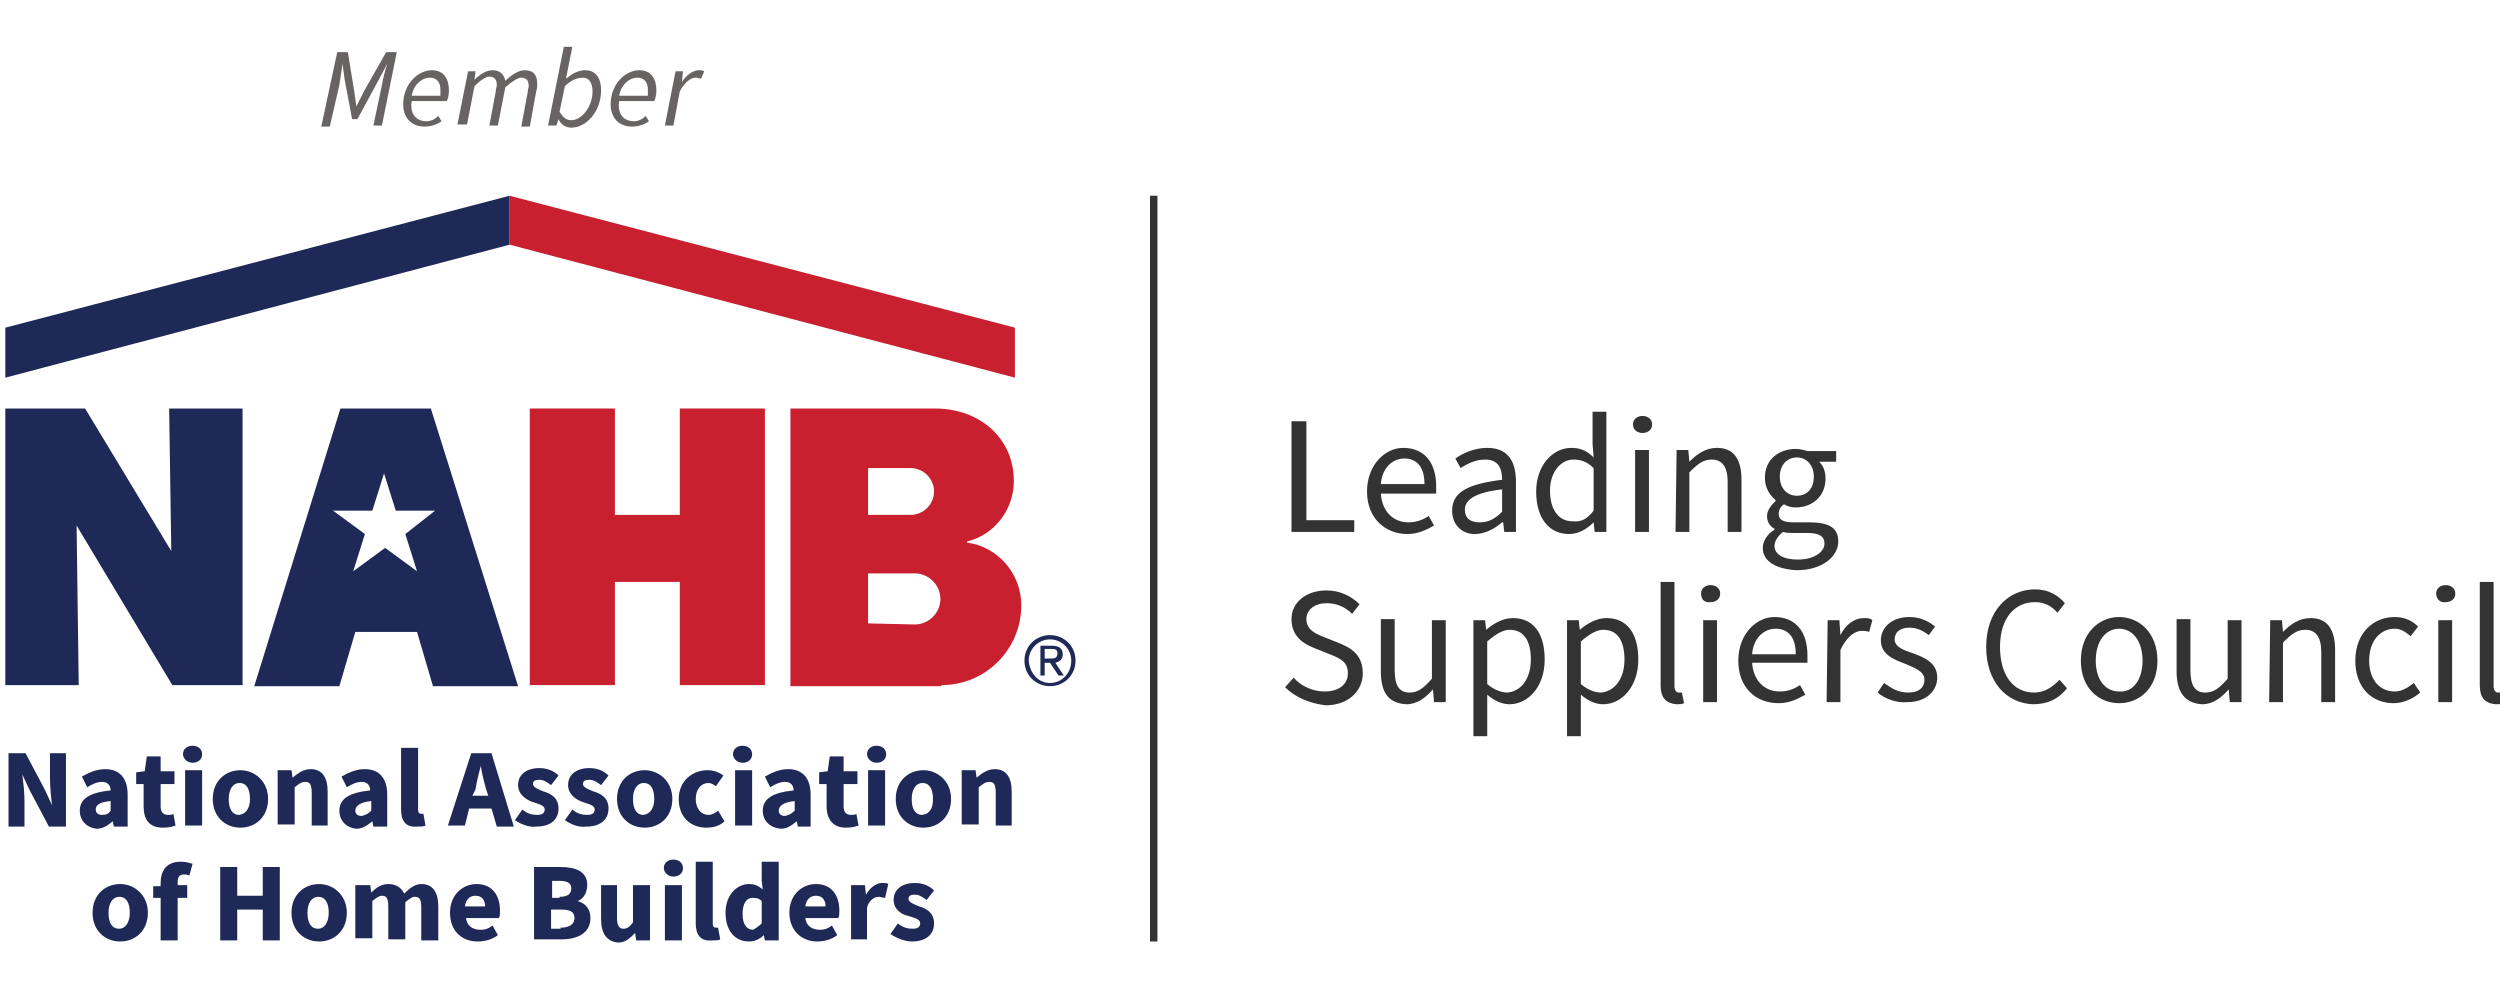 <svg version="1.1" id="Layer_1" xmlns="http://www.w3.org/2000/svg" x="0" y="0" width="235" height="93" xml:space="preserve" enable-background="new 0 0 235 93"><style>.st0{fill:#c92030}.st1{fill:#1e2958}.st2{fill:#333}.st3{fill:#686463}</style><polygon class="st0" points="47.9,18.4 47.9,23 95.4,35.5 95.4,30.8"/><polygon class="st0" points="71.9,64.4 63.9,64.4 63.9,54.7 57.8,54.7 57.8,64.4 49.8,64.4 49.8,38.4 57.8,38.4 57.8,48.4 63.9,48.4 63.9,38.4 71.9,38.4"/><path class="st0" d="M88.5 64.4c4.2 0 7.5-3.4 7.5-7.5 0-3-2.2-5.5-5.1-5.9v-.1c2.5-.6 4.4-2.9 4.4-5.7 0-4-3.2-6.8-7.4-6.8H74.3v26.1h14.2zm-6.9-16V44h4c1.2 0 2.2 1 2.2 2.2s-1 2.2-2.2 2.2h-4zm0 10.2v-4.7H86c1.3 0 2.4 1.1 2.4 2.4 0 1.3-1.1 2.4-2.4 2.4l-4.4-.1z"/><polygon class="st1" points="47.9,18.4 47.9,23 0.5,35.5 0.5,30.8"/><path class="st1" d="M38.1 50.2l1.1 3.5-3-2.2-3 2.2 1.1-3.5-3-2.2H35l1.1-3.5 1.1 3.5h3.7l-2.8 2.2zm2.4-11.8H32l-8.1 26.1h8l1.5-5.1h5.8l1.5 5.1h8l-8.2-26.1z"/><polygon class="st1" points="15.9,38.4 16.1,51.8 8,38.4 0.5,38.4 0.5,64.4 7.4,64.4 7.2,49.4 16.2,64.4 22.8,64.4 22.8,38.4"/><path class="st1" d="M.8 70.8h1.6l1.8 3.4.7 1.5c-.1-.7-.2-1.7-.2-2.5v-2.4h1.5v6.9H4.6l-1.8-3.4-.7-1.5c.1.8.2 1.7.2 2.5v2.4H.8v-6.9zM7.5 76.2c0-1.1.9-1.7 2.9-1.9 0-.5-.3-.8-.8-.8s-.9.2-1.4.5l-.5-1c.7-.4 1.4-.7 2.2-.7 1.3 0 2.1.8 2.1 2.4v3h-1.3l-.1-.5c-.5.4-.9.7-1.5.7-1-.1-1.6-.8-1.6-1.7zm2.9 0v-.9c-1.1.1-1.4.4-1.4.8 0 .3.2.5.6.5s.6-.1.8-.4zM13.5 75.8v-2.1h-.7v-1.1l.8-.1.2-1.4h1.3v1.4h1.3v1.2h-1.3v2.1c0 .6.3.8.7.8.2 0 .4 0 .5-.1l.2 1.1c-.3.1-.6.2-1.2.2-1.3 0-1.8-.8-1.8-2zM17.2 70.9c0-.5.4-.8.9-.8s.9.3.9.8-.4.8-.9.8-.9-.4-.9-.8zm.2 1.5H19v5.2h-1.6v-5.2zM20 75.1c0-1.7 1.2-2.7 2.6-2.7 1.3 0 2.6 1 2.6 2.7s-1.2 2.7-2.6 2.7c-1.4 0-2.6-1-2.6-2.7zm3.5 0c0-.9-.3-1.5-1-1.5-.6 0-1 .6-1 1.5s.3 1.5 1 1.5c.6-.1 1-.6 1-1.5zM26.1 72.4h1.3l.1.7c.5-.4 1-.8 1.7-.8 1.1 0 1.6.8 1.6 2.1v3.2h-1.5v-3.1c0-.8-.2-1-.6-1-.4 0-.6.2-1 .5v3.5h-1.6v-5.1zM31.9 76.2c0-1.1.9-1.7 2.9-1.9 0-.5-.3-.8-.8-.8s-.9.2-1.4.5l-.5-1c.7-.4 1.4-.7 2.2-.7 1.3 0 2.1.8 2.1 2.4v3h-1.3l-.1-.5c-.5.4-.9.7-1.5.7-1-.1-1.6-.8-1.6-1.7zm3 0v-.9c-1.1.1-1.5.5-1.5.9 0 .3.2.5.6.5.4-.1.6-.2.9-.5zM37.7 76.1v-5.8h1.6v5.8c0 .3.1.4.3.4h.2l.2 1.1c-.2.1-.4.1-.8.1-1.1.1-1.5-.6-1.5-1.6zM44.3 70.8h1.9l2.1 6.9h-1.6l-.5-1.7h-2.1l-.4 1.6h-1.6l2.2-6.8zm.1 4h1.5l-.2-.6c-.2-.7-.4-1.5-.5-2.2-.2.7-.4 1.5-.5 2.2l-.3.6zM48.4 77.1l.7-1c.5.4.9.5 1.4.5s.7-.2.7-.5c0-.4-.5-.5-1.1-.7-.6-.2-1.4-.7-1.4-1.6 0-1 .8-1.6 2-1.6.8 0 1.4.3 1.8.7l-.7.9c-.4-.3-.7-.5-1.1-.5-.4 0-.6.1-.6.4 0 .3.5.5 1 .7.7.2 1.4.6 1.4 1.6s-.7 1.7-2.1 1.7c-.6.1-1.4-.2-2-.6zM53.1 77.1l.7-1c.5.4.9.5 1.4.5.5 0 .7-.2.7-.5 0-.4-.5-.5-1.1-.7-.6-.2-1.4-.7-1.4-1.6 0-1 .8-1.6 2-1.6.8 0 1.4.3 1.8.7l-.7.9c-.4-.3-.7-.5-1.1-.5-.4 0-.6.1-.6.4 0 .3.5.5 1 .7.7.2 1.4.6 1.4 1.6s-.7 1.7-2.1 1.7c-.7.1-1.4-.2-2-.6zM58 75.1c0-1.7 1.2-2.7 2.6-2.7 1.3 0 2.6 1 2.6 2.7s-1.2 2.7-2.6 2.7-2.6-1-2.6-2.7zm3.5 0c0-.9-.3-1.5-1-1.5-.6 0-1 .6-1 1.5s.3 1.5 1 1.5c.6-.1 1-.6 1-1.5zM63.8 75.1c0-1.7 1.3-2.7 2.7-2.7.6 0 1.1.2 1.5.5l-.7 1c-.3-.2-.5-.3-.7-.3-.7 0-1.2.6-1.2 1.5s.5 1.5 1.2 1.5c.3 0 .7-.2.9-.4l.6 1c-.5.5-1.2.6-1.7.6-1.5 0-2.6-1-2.6-2.7zM68.9 70.9c0-.5.4-.8.9-.8s.9.3.9.8-.4.8-.9.8-.9-.4-.9-.8zm.2 1.5h1.6v5.2h-1.6v-5.2zM71.7 76.2c0-1.1.9-1.7 2.9-1.9 0-.5-.3-.8-.8-.8s-.9.2-1.4.5l-.5-1c.7-.4 1.4-.7 2.2-.7 1.3 0 2.1.8 2.1 2.4v3H75l-.1-.5c-.5.4-.9.7-1.5.7-1.1-.1-1.7-.8-1.7-1.7zm3 0v-.9c-1.1.1-1.5.5-1.5.9 0 .3.2.5.6.5.4-.1.6-.2.9-.5zM77.7 75.8v-2.1H77v-1.1l.8-.1.2-1.4h1.3v1.4h1.3v1.2h-1.3v2.1c0 .6.3.8.7.8.2 0 .4 0 .5-.1l.2 1.1c-.3.1-.6.2-1.2.2-1.2 0-1.8-.8-1.8-2zM81.5 70.9c0-.5.4-.8.9-.8s.9.3.9.8-.4.8-.9.8-.9-.4-.9-.8zm.1 1.5h1.6v5.2h-1.6v-5.2zM84.2 75.1c0-1.7 1.2-2.7 2.6-2.7 1.3 0 2.6 1 2.6 2.7s-1.2 2.7-2.6 2.7c-1.4 0-2.6-1-2.6-2.7zm3.5 0c0-.9-.3-1.5-1-1.5-.6 0-1 .6-1 1.5s.3 1.5 1 1.5c.7-.1 1-.6 1-1.5zM90.4 72.4h1.3l.1.7c.5-.4 1-.8 1.7-.8 1.1 0 1.6.8 1.6 2.1v3.2h-1.5v-3.1c0-.8-.2-1-.6-1-.4 0-.6.2-1 .5v3.5h-1.6v-5.1z"/><g><path class="st1" d="M8.7 85.8c0-1.7 1.2-2.7 2.6-2.7 1.3 0 2.6 1 2.6 2.7s-1.2 2.7-2.6 2.7-2.6-1-2.6-2.7zm3.5 0c0-.9-.3-1.5-1-1.5-.6 0-1 .6-1 1.5s.3 1.5 1 1.5c.6 0 1-.6 1-1.5zM15.1 84.4h-.7v-1.1h.7V83c0-1.1.5-2 1.9-2 .4 0 .8.1 1.1.2l-.3 1.1c-.2-.1-.4-.1-.5-.1-.4 0-.6.2-.6.7v.3h.9v1.2h-.9v4h-1.6v-4zM20.7 81.5h1.6v2.7h2.4v-2.7h1.6v6.9h-1.6v-2.9h-2.4v2.9h-1.6v-6.9zM27.4 85.8c0-1.7 1.2-2.7 2.6-2.7 1.3 0 2.6 1 2.6 2.7s-1.2 2.7-2.6 2.7c-1.4 0-2.6-1-2.6-2.7zm3.5 0c0-.9-.3-1.5-1-1.5-.6 0-1 .6-1 1.5s.3 1.5 1 1.5c.6 0 1-.6 1-1.5zM33.5 83.2h1.3l.1.7c.4-.4.9-.8 1.6-.8.7 0 1.2.3 1.5.9.5-.5 1-.9 1.6-.9 1.1 0 1.6.8 1.6 2.1v3.2h-1.6v-3.1c0-.8-.2-1-.6-1-.3 0-.5.2-.9.5v3.5h-1.6v-3.1c0-.8-.2-1-.6-1-.3 0-.5.2-.9.5v3.5h-1.6v-5zM42.3 85.8c0-1.7 1.2-2.7 2.5-2.7 1.5 0 2.2 1.1 2.2 2.5 0 .3 0 .5-.1.7h-3.1c.1.8.7 1.1 1.4 1.1.4 0 .7-.1 1.1-.4l.5.9c-.5.4-1.2.6-1.9.6-1.5 0-2.6-1-2.6-2.7zm3.3-.6c0-.6-.3-1-.9-1-.5 0-.9.3-1 1h1.9zM50.3 81.5h2.4c1.4 0 2.5.4 2.5 1.7 0 .6-.3 1.3-.9 1.5.7.2 1.2.7 1.2 1.6 0 1.4-1.2 2-2.7 2h-2.6v-6.8zm2.3 2.8c.8 0 1.1-.3 1.1-.8s-.4-.7-1.1-.7h-.7v1.6h.7zm.1 2.9c.8 0 1.3-.3 1.3-.9 0-.6-.4-.8-1.3-.8h-.9v1.8h.9zM56.5 86.4v-3.2H58v3.1c0 .7.2 1 .6 1 .4 0 .6-.2.9-.6v-3.5h1.6v5.2h-1.3l-.1-.7c-.5.5-.9.9-1.6.9-1.1-.1-1.6-.9-1.6-2.2zM62.4 81.6c0-.5.4-.8.9-.8s.9.3.9.8-.4.8-.9.8-.9-.4-.9-.8zm.1 1.6h1.6v5.2h-1.6v-5.2zM65.4 86.8V81H67v5.8c0 .3.1.4.3.4h.2l.2 1.1c-.2.1-.4.1-.8.1-1.1.1-1.5-.6-1.5-1.6zM68.2 85.8c0-1.7 1.1-2.7 2.2-2.7.6 0 .9.2 1.3.5l-.1-.8V81h1.6v7.4h-1.3l-.1-.5c-.4.4-.9.6-1.4.6-1.3 0-2.2-1-2.2-2.7zm3.4 1v-2.1c-.3-.3-.6-.3-.9-.3-.5 0-.9.5-.9 1.5s.4 1.5 1 1.5c.3-.2.5-.3.8-.6zM74.2 85.8c0-1.7 1.2-2.7 2.5-2.7 1.5 0 2.2 1.1 2.2 2.5 0 .3 0 .5-.1.7h-3.1c.1.8.7 1.1 1.4 1.1.4 0 .7-.1 1.1-.4l.5.9c-.5.4-1.2.6-1.9.6-1.4 0-2.6-1-2.6-2.7zm3.4-.6c0-.6-.3-1-.9-1-.5 0-.9.3-1 1h1.9zM80 83.2h1.3l.1.9c.4-.7 1-1.1 1.5-1.1.3 0 .5 0 .6.1l-.3 1.3c-.2 0-.4-.1-.6-.1-.4 0-.9.3-1.1 1v3H80v-5.1zM83.7 87.8l.7-1c.5.4.9.5 1.4.5.5 0 .7-.2.7-.5 0-.4-.5-.5-1.1-.7-.6-.1-1.4-.6-1.4-1.5 0-1 .8-1.6 2-1.6.8 0 1.4.3 1.8.7l-.7.9c-.4-.3-.7-.5-1.1-.5-.4 0-.6.1-.6.4 0 .3.5.5 1 .7.7.2 1.4.6 1.4 1.6s-.7 1.7-2.1 1.7c-.6 0-1.4-.3-2-.7z"/></g><path class="st1" d="M98.2 61.9h.5c.4 0 .7 0 .7-.5 0-.4-.3-.4-.6-.4h-.6v.9zm-.4-1.2h1.1c.7 0 1 .3 1 .8s-.3.7-.7.8l.8 1.2h-.5l-.8-1.2h-.5v1.2h-.4v-2.8zm.9 3.5c1.1 0 2-.9 2-2.1 0-1.1-.9-2-2-2s-2 .9-2 2c.1 1.2.9 2.1 2 2.1m0-4.5c1.3 0 2.4 1 2.4 2.4s-1.1 2.4-2.4 2.4c-1.3 0-2.4-1-2.4-2.4s1.1-2.4 2.4-2.4"/><g><rect x="108.1" y="18.4" class="st2" width=".7" height="70.1"/></g><g><path class="st2" d="M121.5 39.6h1.3v9.3h4.5V50h-5.9V39.6zM128.5 46.2c0-2.5 1.7-4.1 3.4-4.1 2 0 3.1 1.4 3.1 3.6v.7h-5.2c.1 1.6 1.1 2.7 2.6 2.7.7 0 1.3-.2 1.9-.6l.5.9c-.7.4-1.5.8-2.5.8-2.1 0-3.8-1.5-3.8-4zm5.4-.7c0-1.6-.7-2.4-1.9-2.4-1.1 0-2.1.9-2.2 2.4h4.1zM136.5 48c0-1.7 1.4-2.5 4.7-2.9 0-1-.3-1.9-1.6-1.9-.9 0-1.7.4-2.3.8l-.5-.9c.7-.5 1.8-1 3-1 1.9 0 2.7 1.2 2.7 3.2V50h-1.1l-.1-.9h-.1c-.7.6-1.6 1.1-2.6 1.1-1.1 0-2.1-.8-2.1-2.2zm4.7.1V46c-2.6.3-3.5 1-3.5 1.9 0 .9.6 1.2 1.4 1.2.8 0 1.4-.3 2.1-1zM144.4 46.2c0-2.5 1.6-4.1 3.3-4.1.9 0 1.5.3 2.1.9l-.1-1.3v-3h1.3V50h-1.1l-.1-.9c-.6.6-1.4 1.1-2.3 1.1-1.9 0-3.1-1.5-3.1-4zm5.4 1.8v-4c-.6-.6-1.2-.8-1.9-.8-1.2 0-2.2 1.2-2.2 2.9 0 1.8.8 2.9 2.1 2.9.8.1 1.4-.2 2-1zM153.5 39.9c0-.5.4-.8.9-.8s.9.3.9.8-.4.8-.9.8-.9-.3-.9-.8zm.2 2.4h1.3V50h-1.3v-7.7zM157.6 42.3h1.1l.1 1.1c.7-.7 1.5-1.3 2.6-1.3 1.6 0 2.3 1.1 2.3 3V50h-1.3v-4.7c0-1.4-.5-2.1-1.5-2.1-.8 0-1.3.4-2.1 1.2V50h-1.3l.1-7.7zM165.7 51.5c0-.6.4-1.3 1.1-1.7v-.1c-.4-.2-.7-.6-.7-1.2s.5-1.1.8-1.4V47c-.5-.4-1-1.1-1-2.1 0-1.7 1.3-2.7 2.9-2.7.4 0 .8.1 1.1.2h2.7v1H171c.4.4.6.9.6 1.6 0 1.6-1.2 2.7-2.8 2.7-.4 0-.8-.1-1.1-.3-.3.2-.5.5-.5.9 0 .5.3.8 1.4.8h1.5c1.8 0 2.7.5 2.7 1.8 0 1.4-1.5 2.7-3.9 2.7-1.9-.1-3.2-.8-3.2-2.1zm5.8-.4c0-.7-.5-1-1.6-1h-1.3c-.3 0-.7 0-1-.1-.5.4-.8.9-.8 1.3 0 .8.8 1.3 2.2 1.3 1.5 0 2.5-.7 2.5-1.5zm-1-6.3c0-1.1-.7-1.8-1.6-1.8-.9 0-1.6.7-1.6 1.8s.7 1.8 1.6 1.8 1.6-.6 1.6-1.8zM120.8 64.6l.8-.9c.7.8 1.8 1.3 2.9 1.3 1.4 0 2.2-.7 2.2-1.7 0-1.1-.7-1.4-1.7-1.8l-1.5-.6c-1-.4-2.1-1.1-2.1-2.7s1.4-2.7 3.3-2.7c1.2 0 2.3.5 3.1 1.3l-.7.9c-.6-.6-1.4-1-2.4-1-1.1 0-1.9.6-1.9 1.5 0 1 .9 1.4 1.7 1.7l1.5.6c1.2.5 2.1 1.2 2.1 2.8 0 1.6-1.3 3-3.5 3-1.6-.2-2.9-.8-3.8-1.7zM129.8 63.1v-4.9h1.3V63c0 1.4.4 2.1 1.4 2.1.8 0 1.3-.4 2.1-1.3v-5.5h1.3V66h-1.1l-.1-1.2c-.7.8-1.5 1.4-2.5 1.4-1.7-.1-2.4-1.1-2.4-3.1zM138.5 58.3h1.1l.1.9c.7-.6 1.6-1.1 2.5-1.1 2 0 3 1.5 3 3.9 0 2.6-1.6 4.2-3.3 4.2-.7 0-1.4-.3-2.1-.9V69.2h-1.3V58.3zm5.4 3.7c0-1.7-.6-2.8-2-2.8-.6 0-1.3.4-2.1 1.1v4c.7.6 1.4.8 1.9.8 1.2-.1 2.2-1.2 2.2-3.1zM147.3 58.3h1.1l.1.9c.7-.6 1.6-1.1 2.5-1.1 2 0 3 1.5 3 3.9 0 2.6-1.6 4.2-3.3 4.2-.7 0-1.4-.3-2.1-.9V69.2h-1.3V58.3zm5.4 3.7c0-1.7-.6-2.8-2-2.8-.6 0-1.3.4-2.1 1.1v4c.7.6 1.4.8 1.9.8 1.2-.1 2.2-1.2 2.2-3.1zM156.1 64.4v-9.7h1.3v9.8c0 .4.2.6.4.6h.3l.2 1c-.2.1-.4.1-.7.1-1.1-.1-1.5-.7-1.5-1.8zM159.9 55.8c0-.5.4-.8.9-.8s.9.3.9.8-.4.8-.9.8c-.6.1-.9-.3-.9-.8zm.2 2.5h1.3V66h-1.3v-7.7zM163.4 62.1c0-2.5 1.7-4.1 3.4-4.1 2 0 3.1 1.4 3.1 3.6v.7h-5.2c.1 1.6 1.1 2.7 2.6 2.7.7 0 1.3-.2 1.9-.6l.5.9c-.7.4-1.5.8-2.5.8-2.2 0-3.8-1.5-3.8-4zm5.4-.6c0-1.6-.7-2.4-1.9-2.4-1.1 0-2.1.9-2.2 2.4h4.1zM171.8 58.3h1.1l.1 1.4c.5-1 1.3-1.6 2.2-1.6.3 0 .6 0 .8.2l-.3 1.1c-.3-.1-.4-.1-.7-.1-.6 0-1.4.5-2 1.8V66h-1.3l.1-7.7zM176.5 65.1l.6-.9c.7.5 1.3.9 2.3.9 1 0 1.5-.5 1.5-1.2 0-.8-.9-1.1-1.8-1.5-1.1-.4-2.3-.9-2.3-2.2 0-1.2 1-2.2 2.7-2.2 1 0 1.8.4 2.4.9l-.6.8c-.5-.4-1.1-.7-1.8-.7-1 0-1.4.5-1.4 1.1 0 .7.8 1 1.7 1.3 1.1.4 2.3.9 2.3 2.3 0 1.2-1 2.3-2.8 2.3-1 .1-2.1-.3-2.8-.9zM186.7 60.8c0-3.3 2-5.4 4.6-5.4 1.3 0 2.2.6 2.8 1.3l-.7.9c-.5-.6-1.2-1-2.1-1-2 0-3.3 1.6-3.3 4.2s1.2 4.3 3.2 4.3c1 0 1.7-.5 2.4-1.2l.7.8c-.8 1-1.8 1.5-3.2 1.5-2.5-.1-4.4-2.1-4.4-5.4zM195.6 62.1c0-2.6 1.7-4.1 3.6-4.1s3.6 1.5 3.6 4.1c0 2.6-1.7 4-3.6 4s-3.6-1.4-3.6-4zm5.8 0c0-1.8-.9-3-2.2-3-1.3 0-2.2 1.2-2.2 3s.9 2.9 2.2 2.9c1.3.1 2.2-1.1 2.2-2.9zM204.6 63.1v-4.9h1.3V63c0 1.4.4 2.1 1.4 2.1.8 0 1.3-.4 2.1-1.3v-5.5h1.3V66h-1.1l-.1-1.2c-.7.8-1.5 1.4-2.5 1.4-1.6-.1-2.4-1.1-2.4-3.1zM213.4 58.3h1.1l.1 1.1c.7-.7 1.5-1.3 2.6-1.3 1.6 0 2.3 1.1 2.3 3V66h-1.3v-4.7c0-1.4-.5-2.1-1.5-2.1-.8 0-1.3.4-2.1 1.2V66h-1.3l.1-7.7zM221.4 62.1c0-2.6 1.7-4.1 3.7-4.1 1 0 1.7.4 2.2.9l-.7.9c-.5-.4-.9-.7-1.5-.7-1.4 0-2.4 1.2-2.4 3s1 2.9 2.4 2.9c.7 0 1.3-.4 1.8-.8l.6.9c-.7.6-1.6 1-2.5 1-2 0-3.6-1.4-3.6-4zM229 55.8c0-.5.4-.8.9-.8s.9.3.9.8-.4.8-.9.8c-.5.1-.9-.3-.9-.8zm.2 2.5h1.3V66h-1.3v-7.7zM233.1 64.4v-9.7h1.3v9.8c0 .4.2.6.4.6h.3l.2 1c-.2.1-.4.1-.7.1-1.1-.1-1.5-.7-1.5-1.8z"/></g><g><path class="st3" d="M31.7 4.9h1l.6 3.7.2 1.4.7-1.4 2.1-3.7h1l-1.4 6.9h-.8l.8-3.8c.1-.6.3-1.4.5-2l-.8 1.5-2 3.7h-.5l-.7-3.7-.2-1.5c-.1.6-.2 1.4-.3 2l-.9 3.9h-.8l1.5-7zM40.6 6.6c1.1 0 1.6.8 1.6 1.9 0 .4-.1.8-.2 1h-3.3c-.2 1.3.5 1.9 1.4 1.9.4 0 .8-.2 1.1-.5l.3.5c-.4.3-1 .5-1.6.5-1.2 0-2-.8-2-2.1 0-1.9 1.4-3.2 2.7-3.2zm.8 2.3v-.5c0-.6-.3-1.1-1-1.1s-1.5.6-1.7 1.7h2.7zM44 6.7h.7l-.1.8c.5-.5 1.1-.9 1.7-.9.8 0 1.1.5 1.2 1 .6-.6 1.3-1 1.8-1 .9 0 1.2.5 1.2 1.3 0 .2 0 .4-.1.7l-.6 3.3H49l.6-3.2c0-.3.1-.4.1-.6 0-.5-.2-.8-.7-.8-.3 0-.8.3-1.5.9l-.7 3.6H46l.6-3.2c0-.3.1-.4.1-.6 0-.5-.2-.8-.7-.8-.3 0-.8.3-1.4.9l-.7 3.6H43l1-5zM51.5 11.9L53 4.4h.8l-.4 2-.2 1c.5-.4 1.1-.8 1.8-.8.9 0 1.5.6 1.5 1.9 0 2-1.4 3.5-2.8 3.5-.5 0-1-.3-1.2-.8l-.2.6h-.8zm1.6-3.8l-.5 2.4c.3.5.6.8 1.1.8 1 0 2-1.3 2-2.7 0-.9-.4-1.3-.9-1.3-.6 0-1.2.3-1.7.8zM60.1 6.6c1.1 0 1.6.8 1.6 1.9 0 .4-.1.8-.2 1h-3.3c-.2 1.3.5 1.9 1.4 1.9.4 0 .8-.2 1.1-.5l.3.5c-.4.3-1 .5-1.6.5-1.2 0-2-.8-2-2.1 0-1.9 1.4-3.2 2.7-3.2zm.8 2.3v-.5c0-.6-.3-1.1-1-1.1s-1.5.6-1.7 1.7h2.7zM63.5 6.7h.7l-.1 1c.4-.6 1-1.1 1.6-1.1.2 0 .3 0 .5.1l-.3.7c-.1 0-.3-.1-.5-.1-.5 0-1.1.5-1.5 1.3l-.6 3.2h-.8l1-5.1z"/></g></svg>